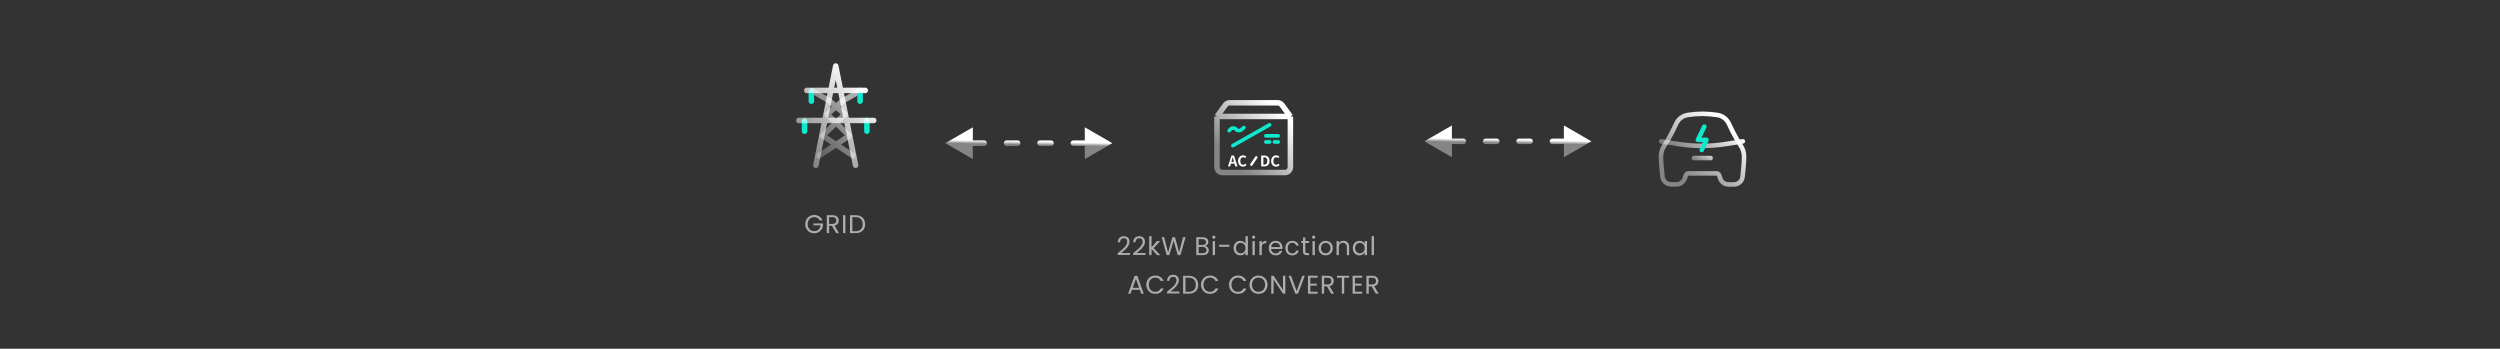 <svg width="1362" height="190" viewBox="0 0 1362 190" fill="none" xmlns="http://www.w3.org/2000/svg">
<rect x="0" y="0" width="1362" height="190" fill="#333333" stroke="none"/>
<path d="M446.345 84.778L455.458 78.76M455.458 78.76L462.718 73.966L455.458 66.893M455.458 78.76L464.571 84.778M455.458 78.76L448.199 73.966L455.458 66.893M455.458 66.893L450.67 62.227L455.475 58.058M455.458 66.893L460.246 62.227L455.475 58.058M455.475 58.058L458.866 55.116L468.587 49.562M455.475 58.058L452.108 55.116L442.535 49.484" stroke="url(#paint0_linear_4583_6902)" stroke-opacity="0.6" stroke-width="3" stroke-linecap="round" stroke-linejoin="round"/>
<path d="M468.586 49.25V55.119" stroke="#0DE9CD" stroke-width="3" stroke-linecap="round"/>
<path d="M472.293 65.625V71.494" stroke="#0DE9CD" stroke-width="3" stroke-linecap="round"/>
<path d="M442.02 49.562V55.123" stroke="#0DE9CD" stroke-width="3" stroke-linecap="round"/>
<path d="M438.312 65.938V71.498" stroke="#0DE9CD" stroke-width="3" stroke-linecap="round"/>
<path d="M444.49 90.029L455.302 35.969L466.114 90.029M439.547 49.252H471.366M435.223 65.625H476" stroke="url(#paint1_linear_4583_6902)" stroke-width="3" stroke-linecap="round" stroke-linejoin="round"/>
<path opacity="0.6" d="M446.566 120.07C446.295 119.501 445.903 119.062 445.39 118.754C444.877 118.437 444.279 118.278 443.598 118.278C442.917 118.278 442.301 118.437 441.75 118.754C441.209 119.062 440.779 119.51 440.462 120.098C440.154 120.677 440 121.349 440 122.114C440 122.879 440.154 123.551 440.462 124.13C440.779 124.709 441.209 125.157 441.75 125.474C442.301 125.782 442.917 125.936 443.598 125.936C444.55 125.936 445.334 125.651 445.95 125.082C446.566 124.513 446.925 123.743 447.028 122.772H443.136V121.736H448.386V122.716C448.311 123.519 448.059 124.256 447.63 124.928C447.201 125.591 446.636 126.118 445.936 126.51C445.236 126.893 444.457 127.084 443.598 127.084C442.693 127.084 441.867 126.874 441.12 126.454C440.373 126.025 439.781 125.432 439.342 124.676C438.913 123.92 438.698 123.066 438.698 122.114C438.698 121.162 438.913 120.308 439.342 119.552C439.781 118.787 440.373 118.194 441.12 117.774C441.867 117.345 442.693 117.13 443.598 117.13C444.634 117.13 445.549 117.387 446.342 117.9C447.145 118.413 447.728 119.137 448.092 120.07H446.566ZM455.559 127L453.235 123.01H451.695V127H450.421V117.242H453.571C454.308 117.242 454.929 117.368 455.433 117.62C455.946 117.872 456.329 118.213 456.581 118.642C456.833 119.071 456.959 119.561 456.959 120.112C456.959 120.784 456.763 121.377 456.371 121.89C455.988 122.403 455.409 122.744 454.635 122.912L457.085 127H455.559ZM451.695 121.988H453.571C454.261 121.988 454.779 121.82 455.125 121.484C455.47 121.139 455.643 120.681 455.643 120.112C455.643 119.533 455.47 119.085 455.125 118.768C454.789 118.451 454.271 118.292 453.571 118.292H451.695V121.988ZM460.562 117.242V127H459.288V117.242H460.562ZM466.121 117.242C467.185 117.242 468.105 117.443 468.879 117.844C469.663 118.236 470.261 118.801 470.671 119.538C471.091 120.275 471.301 121.143 471.301 122.142C471.301 123.141 471.091 124.009 470.671 124.746C470.261 125.474 469.663 126.034 468.879 126.426C468.105 126.809 467.185 127 466.121 127H463.083V117.242H466.121ZM466.121 125.95C467.381 125.95 468.343 125.619 469.005 124.956C469.668 124.284 469.999 123.346 469.999 122.142C469.999 120.929 469.663 119.981 468.991 119.3C468.329 118.619 467.372 118.278 466.121 118.278H464.357V125.95H466.121Z" fill="white"/>
<path d="M663 63.449H703M663 63.449V91C663 92.657 664.343 94 666 94H700C701.657 94 703 92.657 703 91V63.449M663 63.449L667.556 57.228C668.121 56.456 669.02 56 669.976 56H696.024C696.98 56 697.879 56.456 698.444 57.228L703 63.449" stroke="url(#paint2_linear_4583_6902)" stroke-width="3" stroke-linejoin="round"/>
<path d="M677.208 90.777C675.712 90.777 674.496 89.705 674.496 87.729C674.496 85.777 675.752 84.633 677.248 84.633C678 84.633 678.6 84.993 678.984 85.393L678.36 86.145C678.064 85.857 677.72 85.649 677.272 85.649C676.376 85.649 675.704 86.417 675.704 87.689C675.704 88.977 676.312 89.753 677.248 89.753C677.752 89.753 678.152 89.513 678.472 89.169L679.096 89.905C678.608 90.473 677.976 90.777 677.208 90.777Z" fill="white"/>
<path d="M670.872 88.225H672.28L672.104 87.577C671.92 86.961 671.76 86.281 671.584 85.641H671.552C671.4 86.289 671.224 86.961 671.048 87.577L670.872 88.225ZM672.952 90.665L672.536 89.145H670.616L670.2 90.665H669L670.896 84.745H672.288L674.192 90.665H672.952Z" fill="white"/>
<path d="M684.428 85.705L681.762 89.705" stroke="white" stroke-width="1.333" stroke-linecap="round" stroke-linejoin="round"/>
<path d="M695.224 90.777C693.728 90.777 692.512 89.705 692.512 87.729C692.512 85.777 693.768 84.633 695.264 84.633C696.016 84.633 696.616 84.993 697 85.393L696.376 86.145C696.08 85.857 695.736 85.649 695.288 85.649C694.392 85.649 693.72 86.417 693.72 87.689C693.72 88.977 694.328 89.753 695.264 89.753C695.768 89.753 696.168 89.513 696.488 89.169L697.112 89.905C696.624 90.473 695.992 90.777 695.224 90.777Z" fill="white"/>
<path d="M687.098 90.665V84.745H688.722C690.53 84.745 691.65 85.681 691.65 87.681C691.65 89.673 690.53 90.665 688.786 90.665H687.098ZM688.282 89.713H688.65C689.754 89.713 690.442 89.121 690.442 87.681C690.442 86.233 689.754 85.689 688.65 85.689H688.282V89.713Z" fill="white"/>
<path d="M669.668 71.172L670.291 70.458C671.115 69.513 672.584 69.513 673.409 70.458V70.458C674.156 71.314 675.454 71.408 676.316 70.667L677.668 69.505" stroke="#0DE9CD" stroke-width="2" stroke-linecap="round" stroke-linejoin="round"/>
<path d="M671.668 79.333L691.668 68" stroke="#0DE9CD" stroke-width="2" stroke-linecap="round" stroke-linejoin="round"/>
<path d="M689.668 74H696.335" stroke="#0DE9CD" stroke-width="2" stroke-linecap="round" stroke-linejoin="round"/>
<path d="M689.668 77.328H691.668" stroke="#0DE9CD" stroke-width="2" stroke-linecap="round" stroke-linejoin="round"/>
<path d="M694.336 77.328H696.336" stroke="#0DE9CD" stroke-width="2" stroke-linecap="round" stroke-linejoin="round"/>
<path opacity="0.6" d="M608.922 137.978C610.107 137.026 611.036 136.247 611.708 135.64C612.38 135.024 612.945 134.385 613.402 133.722C613.869 133.05 614.102 132.392 614.102 131.748C614.102 131.141 613.953 130.665 613.654 130.32C613.365 129.965 612.893 129.788 612.24 129.788C611.605 129.788 611.111 129.989 610.756 130.39C610.411 130.782 610.224 131.309 610.196 131.972H608.964C609.001 130.927 609.319 130.119 609.916 129.55C610.513 128.981 611.283 128.696 612.226 128.696C613.187 128.696 613.948 128.962 614.508 129.494C615.077 130.026 615.362 130.759 615.362 131.692C615.362 132.467 615.129 133.223 614.662 133.96C614.205 134.688 613.682 135.332 613.094 135.892C612.506 136.443 611.755 137.087 610.84 137.824H615.656V138.888H608.922V137.978ZM617.325 137.978C618.51 137.026 619.439 136.247 620.111 135.64C620.783 135.024 621.347 134.385 621.805 133.722C622.271 133.05 622.505 132.392 622.505 131.748C622.505 131.141 622.355 130.665 622.057 130.32C621.767 129.965 621.296 129.788 620.643 129.788C620.008 129.788 619.513 129.989 619.159 130.39C618.813 130.782 618.627 131.309 618.599 131.972H617.367C617.404 130.927 617.721 130.119 618.319 129.55C618.916 128.981 619.686 128.696 620.629 128.696C621.59 128.696 622.351 128.962 622.911 129.494C623.48 130.026 623.765 130.759 623.765 131.692C623.765 132.467 623.531 133.223 623.065 133.96C622.607 134.688 622.085 135.332 621.497 135.892C620.909 136.443 620.157 137.087 619.243 137.824H624.059V138.888H617.325V137.978ZM630.375 139L627.365 135.612V139H626.091V128.64H627.365V134.73L630.319 131.328H632.097L628.485 135.15L632.111 139H630.375ZM645.911 129.242L643.083 139H641.655L639.387 131.146L637.035 139L635.621 139.014L632.891 129.242H634.249L636.377 137.516L638.729 129.242H640.157L642.397 137.488L644.539 129.242H645.911ZM656.623 133.974C656.978 134.03 657.3 134.175 657.589 134.408C657.888 134.641 658.121 134.931 658.289 135.276C658.467 135.621 658.555 135.99 658.555 136.382C658.555 136.877 658.429 137.325 658.177 137.726C657.925 138.118 657.557 138.431 657.071 138.664C656.595 138.888 656.031 139 655.377 139H651.737V129.242H655.237C655.9 129.242 656.465 129.354 656.931 129.578C657.398 129.793 657.748 130.087 657.981 130.46C658.215 130.833 658.331 131.253 658.331 131.72C658.331 132.299 658.173 132.779 657.855 133.162C657.547 133.535 657.137 133.806 656.623 133.974ZM653.011 133.456H655.153C655.751 133.456 656.213 133.316 656.539 133.036C656.866 132.756 657.029 132.369 657.029 131.874C657.029 131.379 656.866 130.992 656.539 130.712C656.213 130.432 655.741 130.292 655.125 130.292H653.011V133.456ZM655.265 137.95C655.9 137.95 656.395 137.801 656.749 137.502C657.104 137.203 657.281 136.788 657.281 136.256C657.281 135.715 657.095 135.29 656.721 134.982C656.348 134.665 655.849 134.506 655.223 134.506H653.011V137.95H655.265ZM661.331 130.082C661.088 130.082 660.883 129.998 660.715 129.83C660.547 129.662 660.463 129.457 660.463 129.214C660.463 128.971 660.547 128.766 660.715 128.598C660.883 128.43 661.088 128.346 661.331 128.346C661.564 128.346 661.76 128.43 661.919 128.598C662.087 128.766 662.171 128.971 662.171 129.214C662.171 129.457 662.087 129.662 661.919 129.83C661.76 129.998 661.564 130.082 661.331 130.082ZM661.947 131.328V139H660.673V131.328H661.947ZM669.788 133.33V134.408H664.202V133.33H669.788ZM672.053 135.136C672.053 134.352 672.212 133.666 672.529 133.078C672.847 132.481 673.281 132.019 673.831 131.692C674.391 131.365 675.017 131.202 675.707 131.202C676.305 131.202 676.86 131.342 677.373 131.622C677.887 131.893 678.279 132.252 678.549 132.7V128.64H679.837V139H678.549V137.558C678.297 138.015 677.924 138.393 677.429 138.692C676.935 138.981 676.356 139.126 675.693 139.126C675.012 139.126 674.391 138.958 673.831 138.622C673.281 138.286 672.847 137.815 672.529 137.208C672.212 136.601 672.053 135.911 672.053 135.136ZM678.549 135.15C678.549 134.571 678.433 134.067 678.199 133.638C677.966 133.209 677.649 132.882 677.247 132.658C676.855 132.425 676.421 132.308 675.945 132.308C675.469 132.308 675.035 132.42 674.643 132.644C674.251 132.868 673.939 133.195 673.705 133.624C673.472 134.053 673.355 134.557 673.355 135.136C673.355 135.724 673.472 136.237 673.705 136.676C673.939 137.105 674.251 137.437 674.643 137.67C675.035 137.894 675.469 138.006 675.945 138.006C676.421 138.006 676.855 137.894 677.247 137.67C677.649 137.437 677.966 137.105 678.199 136.676C678.433 136.237 678.549 135.729 678.549 135.15ZM682.998 130.082C682.756 130.082 682.55 129.998 682.382 129.83C682.214 129.662 682.13 129.457 682.13 129.214C682.13 128.971 682.214 128.766 682.382 128.598C682.55 128.43 682.756 128.346 682.998 128.346C683.232 128.346 683.428 128.43 683.586 128.598C683.754 128.766 683.838 128.971 683.838 129.214C683.838 129.457 683.754 129.662 683.586 129.83C683.428 129.998 683.232 130.082 682.998 130.082ZM683.614 131.328V139H682.34V131.328H683.614ZM687.41 132.574C687.634 132.135 687.951 131.795 688.362 131.552C688.782 131.309 689.29 131.188 689.888 131.188V132.504H689.552C688.124 132.504 687.41 133.279 687.41 134.828V139H686.136V131.328H687.41V132.574ZM698.708 134.87C698.708 135.113 698.694 135.369 698.666 135.64H692.534C692.581 136.396 692.838 136.989 693.304 137.418C693.78 137.838 694.354 138.048 695.026 138.048C695.577 138.048 696.034 137.922 696.398 137.67C696.772 137.409 697.033 137.063 697.182 136.634H698.554C698.349 137.371 697.938 137.973 697.322 138.44C696.706 138.897 695.941 139.126 695.026 139.126C694.298 139.126 693.645 138.963 693.066 138.636C692.497 138.309 692.049 137.847 691.722 137.25C691.396 136.643 691.232 135.943 691.232 135.15C691.232 134.357 691.391 133.661 691.708 133.064C692.026 132.467 692.469 132.009 693.038 131.692C693.617 131.365 694.28 131.202 695.026 131.202C695.754 131.202 696.398 131.361 696.958 131.678C697.518 131.995 697.948 132.434 698.246 132.994C698.554 133.545 698.708 134.17 698.708 134.87ZM697.392 134.604C697.392 134.119 697.285 133.703 697.07 133.358C696.856 133.003 696.562 132.737 696.188 132.56C695.824 132.373 695.418 132.28 694.97 132.28C694.326 132.28 693.776 132.485 693.318 132.896C692.87 133.307 692.614 133.876 692.548 134.604H697.392ZM700.264 135.15C700.264 134.357 700.423 133.666 700.74 133.078C701.057 132.481 701.496 132.019 702.056 131.692C702.625 131.365 703.274 131.202 704.002 131.202C704.945 131.202 705.719 131.431 706.326 131.888C706.942 132.345 707.348 132.98 707.544 133.792H706.172C706.041 133.325 705.785 132.957 705.402 132.686C705.029 132.415 704.562 132.28 704.002 132.28C703.274 132.28 702.686 132.532 702.238 133.036C701.79 133.531 701.566 134.235 701.566 135.15C701.566 136.074 701.79 136.788 702.238 137.292C702.686 137.796 703.274 138.048 704.002 138.048C704.562 138.048 705.029 137.917 705.402 137.656C705.775 137.395 706.032 137.021 706.172 136.536H707.544C707.339 137.32 706.928 137.95 706.312 138.426C705.696 138.893 704.926 139.126 704.002 139.126C703.274 139.126 702.625 138.963 702.056 138.636C701.496 138.309 701.057 137.847 700.74 137.25C700.423 136.653 700.264 135.953 700.264 135.15ZM711.148 132.378V136.9C711.148 137.273 711.227 137.539 711.386 137.698C711.544 137.847 711.82 137.922 712.212 137.922H713.15V139H712.002C711.292 139 710.76 138.837 710.406 138.51C710.051 138.183 709.874 137.647 709.874 136.9V132.378H708.88V131.328H709.874V129.396H711.148V131.328H713.15V132.378H711.148ZM715.701 130.082C715.459 130.082 715.253 129.998 715.085 129.83C714.917 129.662 714.833 129.457 714.833 129.214C714.833 128.971 714.917 128.766 715.085 128.598C715.253 128.43 715.459 128.346 715.701 128.346C715.935 128.346 716.131 128.43 716.289 128.598C716.457 128.766 716.541 128.971 716.541 129.214C716.541 129.457 716.457 129.662 716.289 129.83C716.131 129.998 715.935 130.082 715.701 130.082ZM716.317 131.328V139H715.043V131.328H716.317ZM722.185 139.126C721.466 139.126 720.813 138.963 720.225 138.636C719.646 138.309 719.189 137.847 718.853 137.25C718.526 136.643 718.363 135.943 718.363 135.15C718.363 134.366 718.531 133.675 718.867 133.078C719.212 132.471 719.679 132.009 720.267 131.692C720.855 131.365 721.513 131.202 722.241 131.202C722.969 131.202 723.627 131.365 724.215 131.692C724.803 132.009 725.265 132.467 725.601 133.064C725.946 133.661 726.119 134.357 726.119 135.15C726.119 135.943 725.941 136.643 725.587 137.25C725.241 137.847 724.77 138.309 724.173 138.636C723.575 138.963 722.913 139.126 722.185 139.126ZM722.185 138.006C722.642 138.006 723.071 137.899 723.473 137.684C723.874 137.469 724.196 137.147 724.439 136.718C724.691 136.289 724.817 135.766 724.817 135.15C724.817 134.534 724.695 134.011 724.453 133.582C724.21 133.153 723.893 132.835 723.501 132.63C723.109 132.415 722.684 132.308 722.227 132.308C721.76 132.308 721.331 132.415 720.939 132.63C720.556 132.835 720.248 133.153 720.015 133.582C719.781 134.011 719.665 134.534 719.665 135.15C719.665 135.775 719.777 136.303 720.001 136.732C720.234 137.161 720.542 137.483 720.925 137.698C721.307 137.903 721.727 138.006 722.185 138.006ZM731.882 131.188C732.815 131.188 733.571 131.473 734.15 132.042C734.728 132.602 735.018 133.414 735.018 134.478V139H733.758V134.66C733.758 133.895 733.566 133.311 733.184 132.91C732.801 132.499 732.278 132.294 731.616 132.294C730.944 132.294 730.407 132.504 730.006 132.924C729.614 133.344 729.418 133.955 729.418 134.758V139H728.144V131.328H729.418V132.42C729.67 132.028 730.01 131.725 730.44 131.51C730.878 131.295 731.359 131.188 731.882 131.188ZM736.973 135.136C736.973 134.352 737.132 133.666 737.449 133.078C737.766 132.481 738.2 132.019 738.751 131.692C739.311 131.365 739.932 131.202 740.613 131.202C741.285 131.202 741.868 131.347 742.363 131.636C742.858 131.925 743.226 132.289 743.469 132.728V131.328H744.757V139H743.469V137.572C743.217 138.02 742.839 138.393 742.335 138.692C741.84 138.981 741.262 139.126 740.599 139.126C739.918 139.126 739.302 138.958 738.751 138.622C738.2 138.286 737.766 137.815 737.449 137.208C737.132 136.601 736.973 135.911 736.973 135.136ZM743.469 135.15C743.469 134.571 743.352 134.067 743.119 133.638C742.886 133.209 742.568 132.882 742.167 132.658C741.775 132.425 741.341 132.308 740.865 132.308C740.389 132.308 739.955 132.42 739.563 132.644C739.171 132.868 738.858 133.195 738.625 133.624C738.392 134.053 738.275 134.557 738.275 135.136C738.275 135.724 738.392 136.237 738.625 136.676C738.858 137.105 739.171 137.437 739.563 137.67C739.955 137.894 740.389 138.006 740.865 138.006C741.341 138.006 741.775 137.894 742.167 137.67C742.568 137.437 742.886 137.105 743.119 136.676C743.352 136.237 743.469 135.729 743.469 135.15ZM748.534 128.64V139H747.26V128.64H748.534ZM620.978 157.83H616.722L615.938 160H614.594L618.122 150.298H619.592L623.106 160H621.762L620.978 157.83ZM620.614 156.794L618.85 151.866L617.086 156.794H620.614ZM624.518 155.114C624.518 154.162 624.732 153.308 625.162 152.552C625.591 151.787 626.174 151.189 626.912 150.76C627.658 150.331 628.484 150.116 629.39 150.116C630.454 150.116 631.382 150.373 632.176 150.886C632.969 151.399 633.548 152.127 633.912 153.07H632.386C632.115 152.482 631.723 152.029 631.21 151.712C630.706 151.395 630.099 151.236 629.39 151.236C628.708 151.236 628.097 151.395 627.556 151.712C627.014 152.029 626.59 152.482 626.282 153.07C625.974 153.649 625.82 154.33 625.82 155.114C625.82 155.889 625.974 156.57 626.282 157.158C626.59 157.737 627.014 158.185 627.556 158.502C628.097 158.819 628.708 158.978 629.39 158.978C630.099 158.978 630.706 158.824 631.21 158.516C631.723 158.199 632.115 157.746 632.386 157.158H633.912C633.548 158.091 632.969 158.815 632.176 159.328C631.382 159.832 630.454 160.084 629.39 160.084C628.484 160.084 627.658 159.874 626.912 159.454C626.174 159.025 625.591 158.432 625.162 157.676C624.732 156.92 624.518 156.066 624.518 155.114ZM635.794 158.978C636.979 158.026 637.908 157.247 638.58 156.64C639.252 156.024 639.817 155.385 640.274 154.722C640.741 154.05 640.974 153.392 640.974 152.748C640.974 152.141 640.825 151.665 640.526 151.32C640.237 150.965 639.765 150.788 639.112 150.788C638.477 150.788 637.983 150.989 637.628 151.39C637.283 151.782 637.096 152.309 637.068 152.972H635.836C635.873 151.927 636.191 151.119 636.788 150.55C637.385 149.981 638.155 149.696 639.098 149.696C640.059 149.696 640.82 149.962 641.38 150.494C641.949 151.026 642.234 151.759 642.234 152.692C642.234 153.467 642.001 154.223 641.534 154.96C641.077 155.688 640.554 156.332 639.966 156.892C639.378 157.443 638.627 158.087 637.712 158.824H642.528V159.888H635.794V158.978ZM647.599 150.242C648.663 150.242 649.582 150.443 650.357 150.844C651.141 151.236 651.738 151.801 652.149 152.538C652.569 153.275 652.779 154.143 652.779 155.142C652.779 156.141 652.569 157.009 652.149 157.746C651.738 158.474 651.141 159.034 650.357 159.426C649.582 159.809 648.663 160 647.599 160H644.561V150.242H647.599ZM647.599 158.95C648.859 158.95 649.82 158.619 650.483 157.956C651.145 157.284 651.477 156.346 651.477 155.142C651.477 153.929 651.141 152.981 650.469 152.3C649.806 151.619 648.849 151.278 647.599 151.278H645.835V158.95H647.599ZM654.333 155.114C654.333 154.162 654.548 153.308 654.977 152.552C655.407 151.787 655.99 151.189 656.727 150.76C657.474 150.331 658.3 150.116 659.205 150.116C660.269 150.116 661.198 150.373 661.991 150.886C662.785 151.399 663.363 152.127 663.727 153.07H662.201C661.931 152.482 661.539 152.029 661.025 151.712C660.521 151.395 659.915 151.236 659.205 151.236C658.524 151.236 657.913 151.395 657.371 151.712C656.83 152.029 656.405 152.482 656.097 153.07C655.789 153.649 655.635 154.33 655.635 155.114C655.635 155.889 655.789 156.57 656.097 157.158C656.405 157.737 656.83 158.185 657.371 158.502C657.913 158.819 658.524 158.978 659.205 158.978C659.915 158.978 660.521 158.824 661.025 158.516C661.539 158.199 661.931 157.746 662.201 157.158H663.727C663.363 158.091 662.785 158.815 661.991 159.328C661.198 159.832 660.269 160.084 659.205 160.084C658.3 160.084 657.474 159.874 656.727 159.454C655.99 159.025 655.407 158.432 654.977 157.676C654.548 156.92 654.333 156.066 654.333 155.114ZM669.58 155.114C669.58 154.162 669.795 153.308 670.224 152.552C670.653 151.787 671.237 151.189 671.974 150.76C672.721 150.331 673.547 150.116 674.452 150.116C675.516 150.116 676.445 150.373 677.238 150.886C678.031 151.399 678.61 152.127 678.974 153.07H677.448C677.177 152.482 676.785 152.029 676.272 151.712C675.768 151.395 675.161 151.236 674.452 151.236C673.771 151.236 673.159 151.395 672.618 151.712C672.077 152.029 671.652 152.482 671.344 153.07C671.036 153.649 670.882 154.33 670.882 155.114C670.882 155.889 671.036 156.57 671.344 157.158C671.652 157.737 672.077 158.185 672.618 158.502C673.159 158.819 673.771 158.978 674.452 158.978C675.161 158.978 675.768 158.824 676.272 158.516C676.785 158.199 677.177 157.746 677.448 157.158H678.974C678.61 158.091 678.031 158.815 677.238 159.328C676.445 159.832 675.516 160.084 674.452 160.084C673.547 160.084 672.721 159.874 671.974 159.454C671.237 159.025 670.653 158.432 670.224 157.676C669.795 156.92 669.58 156.066 669.58 155.114ZM685.645 160.098C684.739 160.098 683.913 159.888 683.167 159.468C682.42 159.039 681.827 158.446 681.389 157.69C680.959 156.925 680.745 156.066 680.745 155.114C680.745 154.162 680.959 153.308 681.389 152.552C681.827 151.787 682.42 151.194 683.167 150.774C683.913 150.345 684.739 150.13 685.645 150.13C686.559 150.13 687.39 150.345 688.137 150.774C688.883 151.194 689.471 151.782 689.901 152.538C690.33 153.294 690.545 154.153 690.545 155.114C690.545 156.075 690.33 156.934 689.901 157.69C689.471 158.446 688.883 159.039 688.137 159.468C687.39 159.888 686.559 160.098 685.645 160.098ZM685.645 158.992C686.326 158.992 686.937 158.833 687.479 158.516C688.029 158.199 688.459 157.746 688.767 157.158C689.084 156.57 689.243 155.889 689.243 155.114C689.243 154.33 689.084 153.649 688.767 153.07C688.459 152.482 688.034 152.029 687.493 151.712C686.951 151.395 686.335 151.236 685.645 151.236C684.954 151.236 684.338 151.395 683.797 151.712C683.255 152.029 682.826 152.482 682.509 153.07C682.201 153.649 682.047 154.33 682.047 155.114C682.047 155.889 682.201 156.57 682.509 157.158C682.826 157.746 683.255 158.199 683.797 158.516C684.347 158.833 684.963 158.992 685.645 158.992ZM700.248 160H698.974L693.85 152.23V160H692.576V150.228H693.85L698.974 157.984V150.228H700.248V160ZM710.834 150.242L707.152 160H705.682L702 150.242H703.358L706.424 158.656L709.49 150.242H710.834ZM713.855 151.278V154.54H717.411V155.59H713.855V158.95H717.831V160H712.581V150.228H717.831V151.278H713.855ZM725.247 160L722.923 156.01H721.383V160H720.109V150.242H723.259C723.996 150.242 724.617 150.368 725.121 150.62C725.634 150.872 726.017 151.213 726.269 151.642C726.521 152.071 726.647 152.561 726.647 153.112C726.647 153.784 726.451 154.377 726.059 154.89C725.676 155.403 725.098 155.744 724.323 155.912L726.773 160H725.247ZM721.383 154.988H723.259C723.95 154.988 724.468 154.82 724.813 154.484C725.158 154.139 725.331 153.681 725.331 153.112C725.331 152.533 725.158 152.085 724.813 151.768C724.477 151.451 723.959 151.292 723.259 151.292H721.383V154.988ZM734.982 150.242V151.278H732.322V160H731.048V151.278H728.374V150.242H734.982ZM738.175 151.278V154.54H741.731V155.59H738.175V158.95H742.151V160H736.901V150.228H742.151V151.278H738.175ZM749.566 160L747.242 156.01H745.702V160H744.428V150.242H747.578C748.316 150.242 748.936 150.368 749.44 150.62C749.954 150.872 750.336 151.213 750.588 151.642C750.84 152.071 750.966 152.561 750.966 153.112C750.966 153.784 750.77 154.377 750.378 154.89C749.996 155.403 749.417 155.744 748.642 155.912L751.092 160H749.566ZM745.702 154.988H747.578C748.269 154.988 748.787 154.82 749.132 154.484C749.478 154.139 749.65 153.681 749.65 153.112C749.65 152.533 749.478 152.085 749.132 151.768C748.796 151.451 748.278 151.292 747.578 151.292H745.702V154.988Z" fill="white"/>
<path d="M776 77L791 85.66V68.34L776 77ZM867 77L852 68.34V85.66L867 77ZM779.033 78.5C779.862 78.5 780.533 77.828 780.533 77C780.533 76.172 779.862 75.5 779.033 75.5V78.5ZM791.167 75.5C790.338 75.5 789.667 76.172 789.667 77C789.667 77.828 790.338 78.5 791.167 78.5V75.5ZM797.233 78.5C798.062 78.5 798.733 77.828 798.733 77C798.733 76.172 798.062 75.5 797.233 75.5V78.5ZM809.367 75.5C808.538 75.5 807.867 76.172 807.867 77C807.867 77.828 808.538 78.5 809.367 78.5V75.5ZM815.433 78.5C816.262 78.5 816.933 77.828 816.933 77C816.933 76.172 816.262 75.5 815.433 75.5V78.5ZM827.567 75.5C826.738 75.5 826.067 76.172 826.067 77C826.067 77.828 826.738 78.5 827.567 78.5V75.5ZM833.633 78.5C834.462 78.5 835.133 77.828 835.133 77C835.133 76.172 834.462 75.5 833.633 75.5V78.5ZM845.767 75.5C844.938 75.5 844.267 76.172 844.267 77C844.267 77.828 844.938 78.5 845.767 78.5V75.5ZM851.833 78.5C852.662 78.5 853.333 77.828 853.333 77C853.333 76.172 852.662 75.5 851.833 75.5V78.5ZM863.967 75.5C863.138 75.5 862.467 76.172 862.467 77C862.467 77.828 863.138 78.5 863.967 78.5V75.5ZM791.167 77V78.5H797.233V77V75.5H791.167V77ZM809.367 77V78.5H815.433V77V75.5H809.367V77ZM827.567 77V78.5H833.633V77V75.5H827.567V77ZM845.767 77V78.5H851.833V77V75.5H845.767V77Z" fill="url(#paint3_linear_4583_6902)"/>
<path d="M515 78L530 86.66V69.34L515 78ZM606 78L591 69.34V86.66L606 78ZM518.033 79.5C518.862 79.5 519.533 78.828 519.533 78C519.533 77.172 518.862 76.5 518.033 76.5V79.5ZM530.167 76.5C529.338 76.5 528.667 77.172 528.667 78C528.667 78.828 529.338 79.5 530.167 79.5V76.5ZM536.233 79.5C537.062 79.5 537.733 78.828 537.733 78C537.733 77.172 537.062 76.5 536.233 76.5V79.5ZM548.367 76.5C547.538 76.5 546.867 77.172 546.867 78C546.867 78.828 547.538 79.5 548.367 79.5V76.5ZM554.433 79.5C555.262 79.5 555.933 78.828 555.933 78C555.933 77.172 555.262 76.5 554.433 76.5V79.5ZM566.567 76.5C565.738 76.5 565.067 77.172 565.067 78C565.067 78.828 565.738 79.5 566.567 79.5V76.5ZM572.633 79.5C573.462 79.5 574.133 78.828 574.133 78C574.133 77.172 573.462 76.5 572.633 76.5V79.5ZM584.767 76.5C583.938 76.5 583.267 77.172 583.267 78C583.267 78.828 583.938 79.5 584.767 79.5V76.5ZM590.833 79.5C591.662 79.5 592.333 78.828 592.333 78C592.333 77.172 591.662 76.5 590.833 76.5V79.5ZM602.967 76.5C602.138 76.5 601.467 77.172 601.467 78C601.467 78.828 602.138 79.5 602.967 79.5V76.5ZM530.167 78V79.5H536.233V78V76.5H530.167V78ZM548.367 78V79.5H554.433V78V76.5H548.367V78ZM566.567 78V79.5H572.633V78V76.5H566.567V78ZM584.767 78V79.5H590.833V78V76.5H584.767V78Z" fill="url(#paint4_linear_4583_6902)"/>
<path d="M941.894 67.373C943.194 70.269 944.641 73.096 946.228 75.845L947.983 78.781C948.08 78.933 948.178 79.084 948.286 79.236C949.5 81.015 950.156 83.116 950.171 85.27C950.171 88.228 949.727 92.897 949.348 96.298C949.222 97.451 948.675 98.517 947.811 99.291C946.947 100.065 945.827 100.492 944.668 100.491H941.645C940.655 100.487 939.692 100.17 938.893 99.587C938.093 99.003 937.498 98.182 937.193 97.241L936.586 95.453C936.489 95.166 936.303 94.916 936.057 94.739C935.81 94.562 935.514 94.467 935.21 94.468H919.848C919.546 94.471 919.251 94.567 919.005 94.743C918.759 94.919 918.573 95.168 918.473 95.453L917.833 97.187C917.528 98.128 916.933 98.949 916.133 99.533C915.334 100.116 914.371 100.433 913.381 100.437H910.402C909.242 100.438 908.122 100.011 907.259 99.237C906.395 98.463 905.847 97.397 905.722 96.244C905.343 92.853 904.898 88.184 904.898 85.216C904.916 83.061 905.576 80.96 906.794 79.182L907.087 78.727L908.896 75.823C910.694 72.682 912.146 69.616 913.229 67.352C913.8 66.094 914.679 65 915.785 64.172C916.891 63.345 918.188 62.81 919.556 62.617C922.221 62.218 924.911 62.012 927.605 62C930.267 62.024 932.925 62.237 935.557 62.639C936.926 62.832 938.224 63.367 939.332 64.194C940.44 65.022 941.321 66.115 941.894 67.373Z" stroke="url(#paint5_linear_4583_6902)" stroke-width="2.475"/>
<path d="M905 77L914.43 78.483C922.924 79.82 931.576 79.82 940.07 78.483L949.5 77" stroke="url(#paint6_linear_4583_6902)" stroke-width="2.475" stroke-linecap="round" stroke-linejoin="round"/>
<path d="M922.875 86.125H931.95" stroke="url(#paint7_linear_4583_6902)" stroke-width="2.475" stroke-linecap="round" stroke-linejoin="round"/>
<path d="M928.51 69L925 76.181H929.68L927.106 81.74" stroke="#0DE9CD" stroke-width="2.475" stroke-linecap="round" stroke-linejoin="round"/>
<defs>
<linearGradient id="paint0_linear_4583_6902" x1="443.036" y1="77.991" x2="466.36" y2="57.23" gradientUnits="userSpaceOnUse">
<stop stop-color="white" stop-opacity="0.4"/>
<stop offset="1" stop-color="white"/>
</linearGradient>
<linearGradient id="paint1_linear_4583_6902" x1="436.007" y1="79.633" x2="471.815" y2="47.063" gradientUnits="userSpaceOnUse">
<stop stop-color="white" stop-opacity="0.4"/>
<stop offset="1" stop-color="white"/>
</linearGradient>
<linearGradient id="paint2_linear_4583_6902" x1="698.538" y1="62.587" x2="672.356" y2="89.184" gradientUnits="userSpaceOnUse">
<stop stop-color="white"/>
<stop offset="1" stop-color="white" stop-opacity="0.4"/>
</linearGradient>
<linearGradient id="paint3_linear_4583_6902" x1="867" y1="77" x2="866.965" y2="78.782" gradientUnits="userSpaceOnUse">
<stop stop-color="white"/>
<stop offset="1" stop-color="white" stop-opacity="0.4"/>
</linearGradient>
<linearGradient id="paint4_linear_4583_6902" x1="606" y1="78" x2="605.965" y2="79.782" gradientUnits="userSpaceOnUse">
<stop stop-color="white"/>
<stop offset="1" stop-color="white" stop-opacity="0.4"/>
</linearGradient>
<linearGradient id="paint5_linear_4583_6902" x1="945.121" y1="71.238" x2="921.268" y2="100.688" gradientUnits="userSpaceOnUse">
<stop stop-color="white"/>
<stop offset="1" stop-color="white" stop-opacity="0.4"/>
</linearGradient>
<linearGradient id="paint6_linear_4583_6902" x1="942.5" y1="68" x2="913" y2="100" gradientUnits="userSpaceOnUse">
<stop stop-color="white"/>
<stop offset="1" stop-color="white" stop-opacity="0.1"/>
</linearGradient>
<linearGradient id="paint7_linear_4583_6902" x1="970.313" y1="99.625" x2="966.796" y2="107.094" gradientUnits="userSpaceOnUse">
<stop stop-color="white"/>
<stop offset="1" stop-color="white" stop-opacity="0.4"/>
</linearGradient>
</defs>
</svg>
